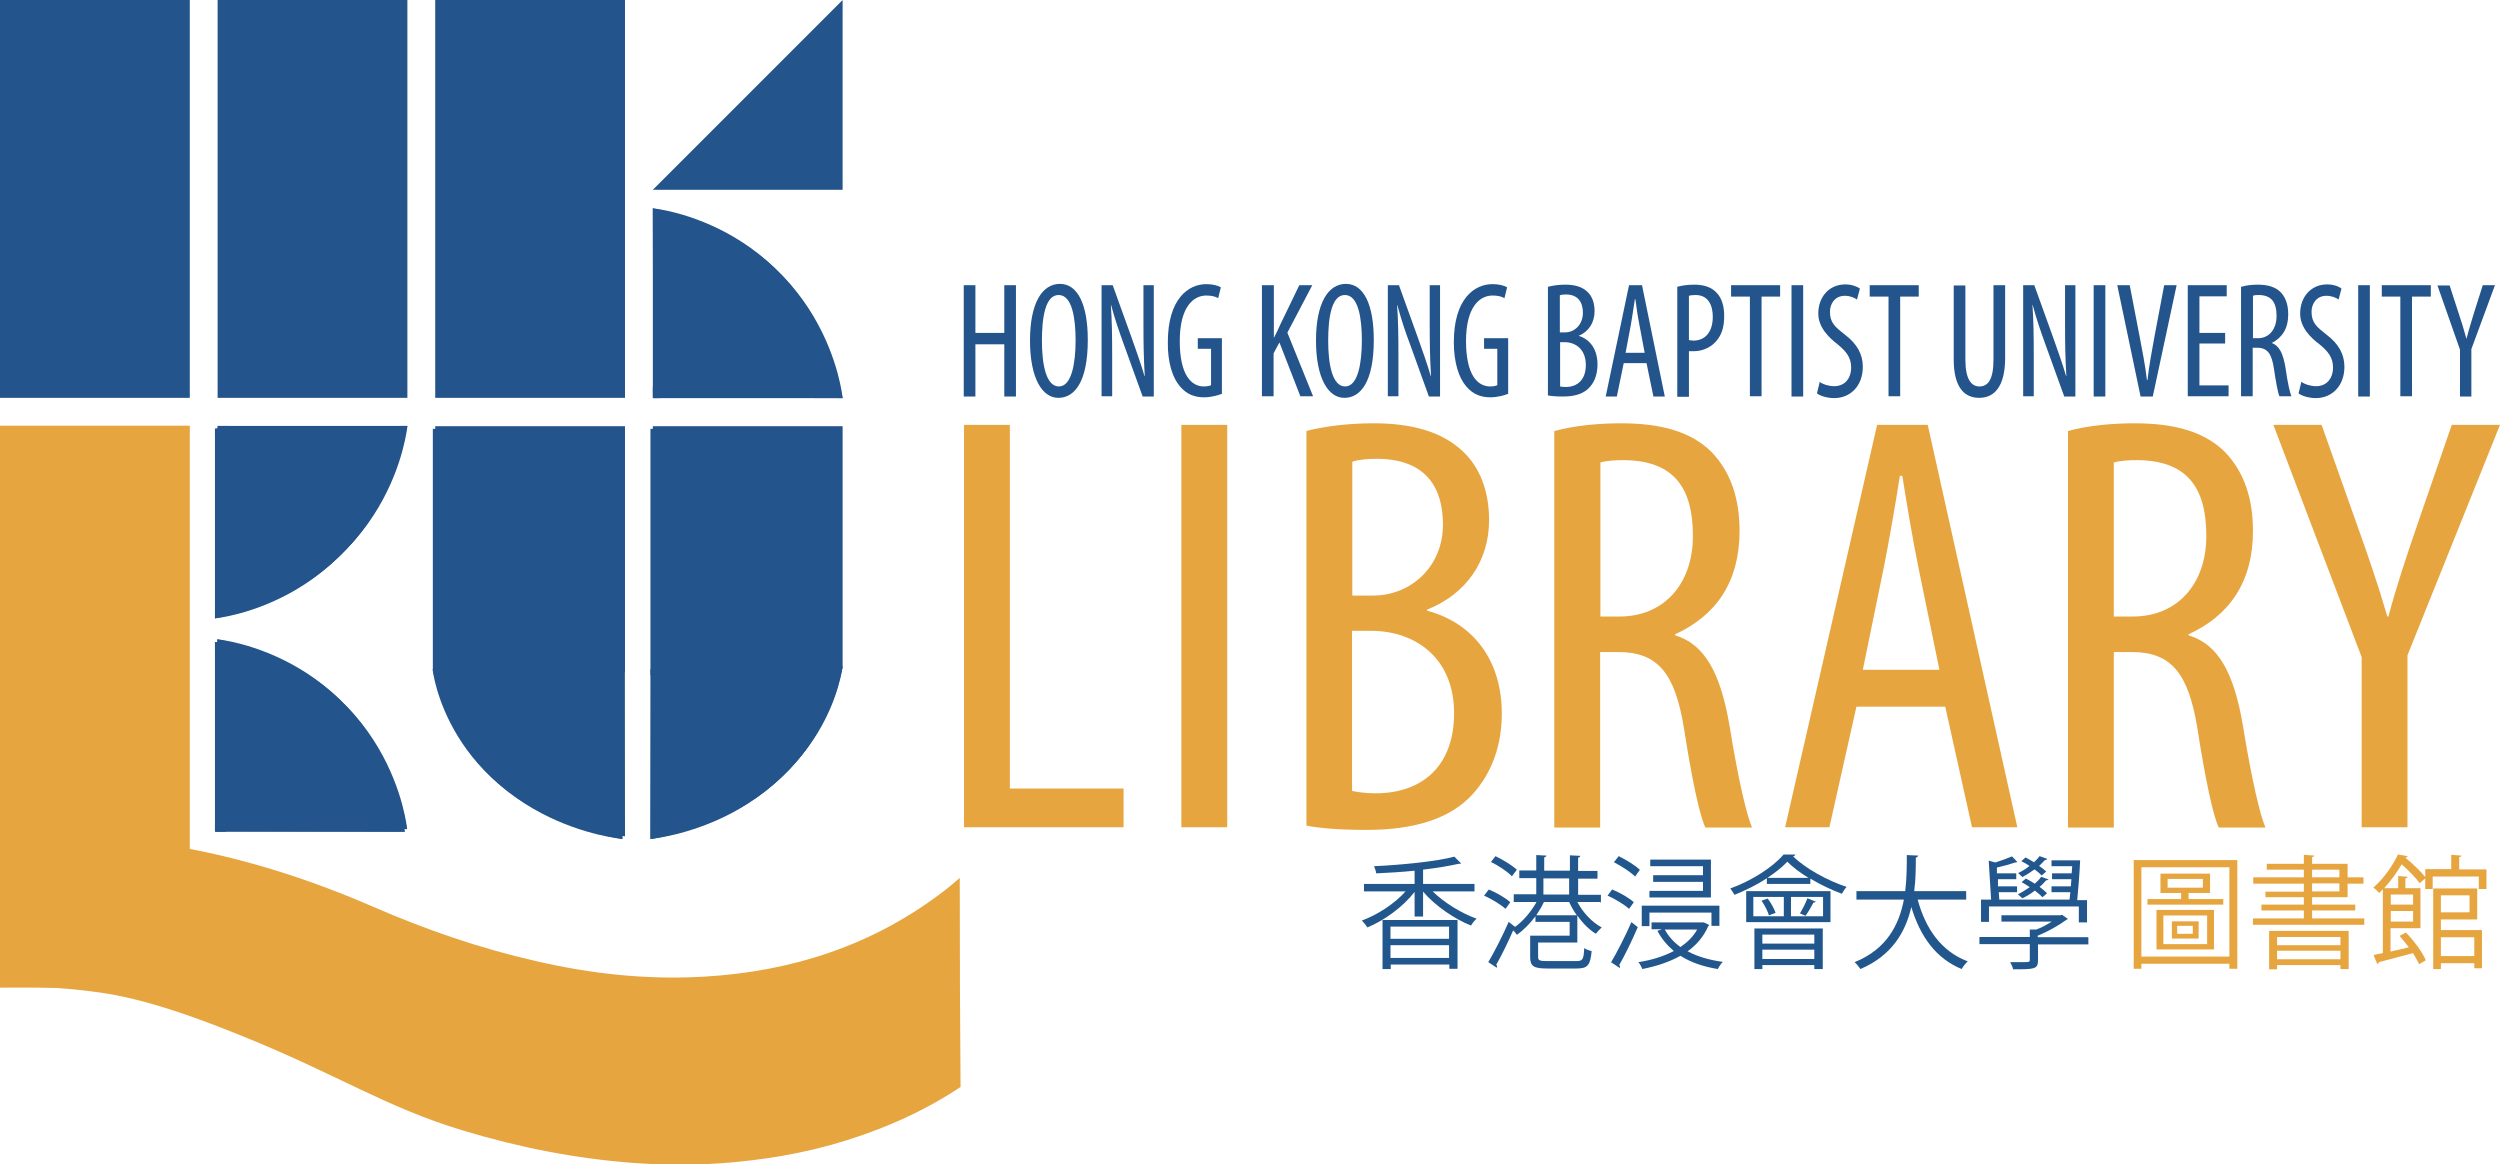 <?xml version="1.0" encoding="UTF-8"?>
<svg id="Layer_2" data-name="Layer 2" xmlns="http://www.w3.org/2000/svg" viewBox="0 0 94.32 43.93">
  <defs>
    <style>
      .cls-1, .cls-2 {
        fill-rule: evenodd;
      }

      .cls-1, .cls-3 {
        fill: #e7a53f;
      }

      .cls-4, .cls-2 {
        fill: #23558c;
      }

      .cls-5 {
        fill: #22578d;
      }
    </style>
  </defs>
  <g id="Layer_1-2" data-name="Layer 1">
    <g>
      <path class="cls-1" d="M36.21,33.12c-.18.16-.36.31-.55.46-2.69,2.08-5.77,3.08-9.14,3.27-2.13.12-4.23-.11-6.3-.59-2.11-.48-4.14-1.18-6.12-2.04-3.03-1.32-6.16-2.23-9.45-2.56-1.54-.16-3.08-.19-4.62-.09,0,0-.01,0-.02,0,0,.03,0,0,0,.21,0,.22,0,.25,0,.31,0,.18,0,.52,0,.67,0,0,0,0,0,0,0,1.96,0,4.48,0,4.48.06,0,.11,0,.17,0,.85-.02,1.69,0,2.53.08,1.37.14,2.79.29,6.41,1.76,3.62,1.46,5.42,2.69,8.34,3.57,2.12.64,4.28,1.07,6.5,1.23,1.43.1,2.86.08,4.28-.09,1.7-.19,3.35-.58,4.93-1.2,1.08-.42,2.11-.94,3.07-1.58-.02-2.18-.03-5.05-.03-7.89"/>
      <rect class="cls-3" x="0" y="16.06" width="7.16" height="21.2"/>
      <rect class="cls-4" x="0" y="0" width="7.16" height="15.01"/>
      <rect class="cls-4" x="8.21" y="0" width="7.16" height="15.01"/>
      <rect class="cls-4" x="16.42" y="0" width="7.16" height="15.01"/>
      <polygon class="cls-2" points="31.79 0 31.79 7.16 24.63 7.16 31.79 0"/>
      <path class="cls-2" d="M24.63,7.86l.02,7.16h7.14s-.53-5.82-7.16-7.16"/>
      <path class="cls-2" d="M24.63,7.86v7.14l7.16.02c-1.34-6.63-7.16-7.16-7.16-7.16"/>
      <polygon class="cls-2" points="24.89 15.02 24.63 15.02 24.63 14.59 24.89 15.02"/>
      <path class="cls-2" d="M15.37,16.07l-7.16.02v7.14s5.82-.53,7.16-7.16"/>
      <path class="cls-2" d="M15.37,16.07h-7.14l-.02,7.16c6.63-1.34,7.16-7.16,7.16-7.16"/>
      <polygon class="cls-2" points="8.21 16.32 8.21 16.07 8.64 16.07 8.21 16.32"/>
      <path class="cls-2" d="M8.2,24.12v7.14l7.16.02c-1.34-6.63-7.16-7.16-7.16-7.16"/>
      <path class="cls-2" d="M8.2,24.12l.02,7.16h7.14s-.53-5.82-7.16-7.16"/>
      <polygon class="cls-2" points="8.21 31.02 8.21 31.28 8.64 31.28 8.21 31.02"/>
      <rect class="cls-4" x="16.42" y="16.08" width="7.16" height="9.11"/>
      <path class="cls-2" d="M16.42,25.15v.04c1.36,5.89,7.15,6.36,7.15,6.36v-6.38l-7.15-.02Z"/>
      <path class="cls-2" d="M23.56,25.15h-7.13s0,.04,0,.06c.09.6.96,5.21,7.15,6.34l-.02-6.4Z"/>
      <polygon class="cls-2" points="23.58 25.38 23.58 25.15 23.14 25.15 23.58 25.38"/>
      <rect class="cls-4" x="24.63" y="16.08" width="7.16" height="9.11"/>
      <path class="cls-2" d="M31.79,25.15v.04c-1.36,5.89-7.15,6.36-7.15,6.36v-6.38l7.15-.02Z"/>
      <path class="cls-2" d="M24.65,25.15h7.13v.06c-.09.6-.96,5.21-7.15,6.34l.02-6.4Z"/>
      <polygon class="cls-2" points="24.63 25.38 24.63 25.15 25.07 25.15 24.63 25.38"/>
      <path class="cls-2" d="M15.27,16.17l-7.16.02v7.14s5.82-.53,7.16-7.16"/>
      <path class="cls-2" d="M15.27,16.17h-7.14l-.02,7.16c6.63-1.34,7.16-7.16,7.16-7.16"/>
      <polygon class="cls-2" points="8.11 16.42 8.11 16.17 8.55 16.17 8.11 16.42"/>
      <path class="cls-2" d="M8.11,24.22v7.14l7.16.02c-1.34-6.62-7.16-7.16-7.16-7.16"/>
      <path class="cls-2" d="M8.11,24.22l.02,7.16h7.14s-.53-5.82-7.16-7.16"/>
      <polygon class="cls-2" points="8.11 31.13 8.11 31.38 8.55 31.38 8.11 31.13"/>
      <rect class="cls-4" x="16.33" y="16.18" width="7.16" height="9.11"/>
      <path class="cls-2" d="M16.33,25.25v.04c1.36,5.88,7.15,6.36,7.15,6.36v-6.38l-7.15-.02Z"/>
      <path class="cls-2" d="M23.46,25.25h-7.13s0,.04,0,.07c.09.6.96,5.21,7.15,6.34l-.02-6.4Z"/>
      <polygon class="cls-2" points="23.48 25.48 23.48 25.25 23.05 25.25 23.48 25.48"/>
      <rect class="cls-4" x="24.54" y="16.18" width="7.16" height="9.11"/>
      <path class="cls-2" d="M31.69,25.25v.04c-1.36,5.88-7.15,6.36-7.15,6.36v-6.38l7.15-.02Z"/>
      <path class="cls-2" d="M24.56,25.25h7.13v.07c-.09.6-.96,5.21-7.15,6.34l.02-6.4Z"/>
      <polygon class="cls-2" points="24.54 25.48 24.54 25.25 24.98 25.25 24.54 25.48"/>
      <polygon class="cls-3" points="36.37 16.03 38.1 16.03 38.1 29.75 42.39 29.75 42.39 31.21 36.37 31.21 36.37 16.03"/>
      <rect class="cls-3" x="44.57" y="16.03" width="1.73" height="15.18"/>
      <path class="cls-3" d="M49.28,16.26c.72-.18,1.58-.29,2.55-.29,1.37,0,2.55.29,3.36,1.06.65.61.99,1.51.99,2.59,0,1.55-.86,2.79-2.34,3.38v.04c1.76.47,2.82,1.89,2.82,3.88,0,1.26-.41,2.27-1.08,3.02-.86.97-2.27,1.37-4.01,1.37-1.13,0-1.8-.07-2.28-.16v-14.89ZM51.01,22.47h.79c1.42,0,2.64-1.08,2.64-2.68,0-1.4-.65-2.48-2.5-2.48-.4,0-.72.04-.92.11v5.05ZM51.01,29.84c.2.04.49.09.88.09,1.8,0,2.97-1.06,2.97-3.02,0-2.09-1.46-3.09-3.08-3.11h-.77v6.04Z"/>
      <path class="cls-3" d="M58.65,16.26c.74-.2,1.64-.29,2.5-.29,1.51,0,2.64.31,3.42,1.08.74.77,1.06,1.78,1.06,2.98,0,1.94-.9,3.2-2.43,3.9v.04c1.12.34,1.71,1.42,2.05,3.4.34,2.1.65,3.38.85,3.85h-1.76c-.22-.45-.52-1.89-.81-3.76-.34-2.07-.99-2.86-2.48-2.86h-.68v6.62h-1.73v-14.96ZM60.38,23.26h.72c1.67,0,2.77-1.22,2.77-3.04s-.72-2.84-2.59-2.86c-.34,0-.68.02-.9.09v5.81Z"/>
      <path class="cls-3" d="M70.04,26.66l-1.02,4.55h-1.67l3.47-15.18h1.91l3.38,15.18h-1.71l-1.01-4.55h-3.36ZM73.17,25.27l-.79-3.85c-.22-1.08-.43-2.34-.61-3.47h-.09c-.18,1.15-.41,2.46-.61,3.47l-.79,3.85h2.88Z"/>
      <path class="cls-3" d="M78.02,16.26c.74-.2,1.64-.29,2.5-.29,1.51,0,2.64.31,3.42,1.08.74.77,1.06,1.78,1.06,2.98,0,1.94-.9,3.2-2.43,3.9v.04c1.13.34,1.71,1.42,2.05,3.4.34,2.1.65,3.38.85,3.85h-1.76c-.22-.45-.52-1.89-.81-3.76-.34-2.07-.99-2.86-2.48-2.86h-.67v6.62h-1.73v-14.96ZM79.75,23.26h.72c1.67,0,2.77-1.22,2.77-3.04s-.72-2.84-2.59-2.86c-.34,0-.68.02-.9.09v5.81Z"/>
      <path class="cls-3" d="M89.1,31.21v-6.42l-3.33-8.76h1.82l1.35,3.81c.38,1.06.79,2.25,1.13,3.42h.04c.31-1.17.7-2.32,1.1-3.49l1.29-3.74h1.82l-3.49,8.69v6.49h-1.74Z"/>
      <polygon class="cls-4" points="36.8 10.76 36.8 12.56 37.89 12.56 37.89 10.76 38.33 10.76 38.33 14.96 37.89 14.96 37.89 12.99 36.8 12.99 36.8 14.96 36.36 14.96 36.36 10.76 36.8 10.76"/>
      <path class="cls-4" d="M41.04,12.83c0,1.58-.5,2.18-1.11,2.18s-1.07-.74-1.07-2.16.46-2.14,1.13-2.14,1.05.78,1.05,2.11M39.31,12.86c0,.87.15,1.72.64,1.72s.63-.91.63-1.74-.13-1.71-.64-1.71-.63.87-.63,1.72"/>
      <path class="cls-4" d="M41.56,14.96v-4.2h.42l.71,1.97c.16.45.36,1.01.49,1.46h.01c-.04-.66-.05-1.2-.05-1.93v-1.5h.39v4.2h-.42l-.73-2.02c-.15-.42-.32-.9-.46-1.43h-.01c.04.56.05,1.1.05,1.99v1.45h-.4Z"/>
      <path class="cls-4" d="M46.12,14.85c-.17.07-.44.14-.69.14-.34,0-.65-.1-.91-.41-.28-.32-.47-.9-.46-1.67,0-1.63.77-2.19,1.45-2.19.24,0,.43.05.55.12l-.1.41c-.1-.06-.24-.1-.45-.1-.48,0-1,.42-1,1.72s.45,1.71.91,1.71c.15,0,.24-.03.27-.05v-1.37h-.5v-.4h.91v2.09Z"/>
      <path class="cls-4" d="M47.62,10.76h.44v1.99h0c.09-.17.17-.34.24-.5l.72-1.49h.49l-.94,1.79.97,2.4h-.48l-.79-2.03-.22.41v1.62h-.44v-4.2Z"/>
      <path class="cls-4" d="M51.83,12.83c0,1.58-.5,2.18-1.11,2.18s-1.07-.74-1.07-2.16.46-2.14,1.13-2.14,1.05.78,1.05,2.11M50.11,12.86c0,.87.15,1.72.64,1.72s.63-.91.63-1.74-.13-1.71-.64-1.71-.63.87-.63,1.72"/>
      <path class="cls-4" d="M52.36,14.96v-4.2h.42l.71,1.97c.16.45.36,1.01.49,1.46h.01c-.04-.66-.05-1.2-.05-1.93v-1.5h.39v4.2h-.42l-.73-2.02c-.16-.42-.32-.9-.46-1.43h-.01c.04.56.05,1.1.05,1.99v1.45h-.4Z"/>
      <path class="cls-4" d="M56.92,14.85c-.17.07-.44.14-.69.14-.34,0-.65-.1-.91-.41-.28-.32-.47-.9-.47-1.67,0-1.63.77-2.19,1.46-2.19.24,0,.43.05.55.12l-.1.41c-.1-.06-.24-.1-.45-.1-.48,0-1,.42-1,1.72s.45,1.71.91,1.71c.15,0,.24-.03.27-.05v-1.37h-.5v-.4h.91v2.09Z"/>
      <path class="cls-4" d="M58.41,10.82c.18-.05.4-.08.65-.08.35,0,.65.08.85.29.17.17.25.42.25.71,0,.43-.22.77-.6.93h0c.45.14.71.53.71,1.08,0,.35-.1.63-.27.83-.22.27-.58.38-1.02.38-.29,0-.46-.02-.58-.04v-4.12ZM58.85,12.54h.2c.36,0,.67-.3.67-.74,0-.38-.17-.69-.64-.69-.1,0-.18.01-.23.03v1.39ZM58.85,14.58c.05.01.13.02.22.02.46,0,.76-.29.76-.83,0-.58-.37-.85-.78-.86h-.19v1.67Z"/>
      <path class="cls-4" d="M61.26,13.7l-.26,1.26h-.42l.88-4.2h.49l.86,4.2h-.43l-.26-1.26h-.85ZM62.05,13.31l-.2-1.06c-.06-.3-.11-.65-.15-.96h-.02c-.05.32-.1.68-.15.96l-.2,1.06h.73Z"/>
      <path class="cls-4" d="M63.28,10.82c.18-.05.39-.08.64-.08.36,0,.65.09.85.31.19.2.28.5.28.87,0,.39-.08.65-.23.86-.21.31-.57.47-.91.47-.07,0-.13,0-.19,0v1.72h-.44v-4.13ZM63.72,12.83c.05.01.1.02.17.02.43,0,.73-.31.73-.9,0-.43-.17-.82-.65-.82-.1,0-.19.01-.25.03v1.67Z"/>
      <polygon class="cls-4" points="66.02 11.19 65.31 11.19 65.31 10.76 67.16 10.76 67.16 11.19 66.46 11.19 66.46 14.95 66.02 14.95 66.02 11.19"/>
      <rect class="cls-4" x="67.59" y="10.76" width=".44" height="4.2"/>
      <path class="cls-4" d="M68.64,14.4c.13.1.36.17.56.17.4,0,.64-.29.64-.71,0-.39-.21-.62-.51-.87-.3-.23-.73-.62-.73-1.16,0-.63.41-1.1,1.02-1.1.24,0,.45.08.55.16l-.11.41c-.1-.07-.26-.14-.46-.14-.38,0-.56.31-.56.6,0,.42.2.58.57.87.46.35.67.74.67,1.21,0,.72-.47,1.18-1.08,1.18-.27,0-.55-.09-.65-.18l.1-.41Z"/>
      <polygon class="cls-4" points="71.25 11.19 70.54 11.19 70.54 10.76 72.39 10.76 72.39 11.19 71.69 11.19 71.69 14.95 71.25 14.95 71.25 11.19"/>
      <path class="cls-4" d="M74.15,10.76v2.81c0,.75.23,1.01.53,1.01.33,0,.53-.27.53-1.01v-2.81h.44v2.74c0,1.09-.41,1.51-.98,1.51s-.96-.41-.96-1.45v-2.79h.44Z"/>
      <path class="cls-4" d="M76.33,14.96v-4.2h.42l.71,1.97c.16.45.36,1.01.49,1.46h.01c-.04-.66-.05-1.2-.05-1.93v-1.5h.39v4.2h-.42l-.73-2.02c-.15-.42-.32-.9-.46-1.43h-.01c.04.56.05,1.1.05,1.99v1.45h-.4Z"/>
      <rect class="cls-4" x="78.99" y="10.76" width=".44" height="4.2"/>
      <path class="cls-4" d="M80.76,14.96l-.88-4.2h.47l.38,1.97c.09.47.21,1.08.27,1.61h.02c.06-.54.17-1.13.26-1.62l.37-1.96h.47l-.9,4.2h-.45Z"/>
      <polygon class="cls-4" points="83.95 12.96 82.98 12.96 82.98 14.54 84.08 14.54 84.08 14.95 82.54 14.95 82.54 10.76 84.01 10.76 84.01 11.18 82.98 11.18 82.98 12.56 83.95 12.56 83.95 12.96"/>
      <path class="cls-4" d="M84.56,10.82c.19-.06.42-.08.63-.08.38,0,.67.09.87.3.19.21.27.49.27.82,0,.54-.23.88-.62,1.08h0c.29.11.43.4.52.95.08.58.17.94.22,1.06h-.45c-.06-.12-.13-.52-.21-1.04-.08-.57-.25-.79-.63-.79h-.17v1.83h-.44v-4.13ZM85.01,12.76h.18c.42,0,.7-.34.7-.84s-.18-.78-.66-.79c-.09,0-.17,0-.23.03v1.61Z"/>
      <path class="cls-4" d="M86.82,14.4c.13.1.36.17.56.17.4,0,.64-.29.64-.71,0-.39-.21-.62-.51-.87-.31-.23-.73-.62-.73-1.16,0-.63.41-1.1,1.02-1.1.24,0,.45.08.54.16l-.11.41c-.1-.07-.26-.14-.46-.14-.38,0-.56.31-.56.6,0,.42.2.58.57.87.46.35.67.74.67,1.21,0,.72-.47,1.18-1.08,1.18-.26,0-.55-.09-.65-.18l.1-.41Z"/>
      <rect class="cls-4" x="88.97" y="10.76" width=".44" height="4.2"/>
      <polygon class="cls-4" points="90.56 11.19 89.86 11.19 89.86 10.76 91.71 10.76 91.71 11.19 91 11.19 91 14.95 90.56 14.95 90.56 11.19"/>
      <path class="cls-4" d="M92.81,14.96v-1.77l-.85-2.42h.46l.34,1.05c.1.29.2.62.29.95h.01c.08-.32.18-.64.28-.97l.33-1.04h.46l-.89,2.41v1.79h-.44Z"/>
      <path class="cls-5" d="M55.63,33.63h-1.58c.43.42,1.09.83,1.66,1.03-.07.06-.17.18-.21.26-.63-.25-1.36-.75-1.81-1.28v.94h-.32v-.93c-.44.57-1.15,1.08-1.78,1.34-.05-.08-.14-.19-.21-.26.58-.21,1.23-.63,1.65-1.1h-1.57v-.28h1.91v-.5c-.48.05-.99.08-1.45.1,0-.07-.05-.19-.08-.27,1.07-.05,2.35-.18,3.03-.36l.26.26s-.02.01-.1.01c-.35.08-.83.16-1.34.22v.54h1.94v.28ZM52.16,36.57v-1.86h2.83v1.84h-.31v-.16h-2.21v.17h-.3ZM54.67,34.96h-2.21v.46h2.21v-.46ZM52.46,36.14h2.21v-.48h-2.21v.48Z"/>
      <path class="cls-5" d="M56.17,33.56c.29.12.64.32.81.48l-.18.25c-.17-.16-.52-.37-.81-.5l.18-.23ZM60.36,34.03h-.85c.21.4.56.77.92.96-.07.06-.17.17-.22.24-.25-.15-.5-.4-.7-.69v1.02h-1.48v.54c0,.14.06.16.36.16h1.08c.24,0,.28-.06.3-.49.07.05.2.1.28.11-.05.54-.15.66-.57.66h-1.1c-.51,0-.65-.08-.65-.43v-.81h1.49v-.52h-1.29v-.21c-.21.28-.46.53-.7.7-.03-.05-.09-.12-.14-.17-.2.46-.45.97-.64,1.3.02.02.03.04.03.06s0,.04-.01.05l-.32-.21c.22-.37.54-.99.77-1.52l.24.19c.31-.22.61-.58.81-.94h-.86v-.29h.85v-.61h-.64v-.29h.64v-.58l.39.02s-.03.06-.09.07v.5h.97v-.58l.4.02s-.03.06-.09.07v.5h.73v.29h-.73v.61h.86v.29ZM56.42,32.3c.29.14.63.35.81.51l-.19.25c-.16-.17-.5-.4-.79-.54l.18-.23ZM58.25,34.03c-.08.17-.18.34-.29.5h1.53c-.12-.16-.21-.33-.29-.5h-.95ZM58.23,33.75h.97v-.61h-.97v.61Z"/>
      <path class="cls-5" d="M60.83,33.56c.29.12.64.32.81.48l-.18.25c-.17-.16-.52-.37-.81-.5l.17-.23ZM60.78,36.31c.22-.37.54-.99.77-1.52l.24.19c-.21.49-.49,1.07-.7,1.43.02.03.03.05.03.06,0,.02,0,.04-.01.05l-.32-.21ZM61.07,32.3c.28.14.63.35.8.52-.1.13-.14.19-.18.25-.17-.17-.51-.39-.8-.54l.18-.23ZM64.28,34.8l.21.1s-.03.03-.04.04c-.17.39-.44.71-.78.95.37.2.82.33,1.33.4-.07.06-.15.19-.19.27-.55-.09-1.02-.25-1.41-.5-.43.24-.93.4-1.44.5-.03-.08-.09-.2-.15-.26.47-.07.94-.21,1.34-.42-.25-.21-.46-.46-.62-.76l.17-.06h-.39v-.26h1.97ZM62.23,34.42v.52h-.29v-.77h2.93v.76h-.3v-.5h-2.33ZM64.55,32.43v1.43h-2.32v-.25h2.02v-.34h-1.88v-.25h1.88v-.34h-1.99v-.25h2.28ZM62.81,35.07c.14.26.34.48.59.66.26-.18.49-.4.63-.66h-1.22Z"/>
      <path class="cls-5" d="M66.65,33.14c-.36.24-.79.45-1.21.62-.04-.06-.11-.18-.16-.24.81-.29,1.61-.81,2.01-1.28h.45s-.04.07-.09.07c.47.46,1.31.92,2.02,1.15-.07.07-.14.19-.18.26-.38-.14-.8-.34-1.19-.57v.2h-1.64v-.21ZM65.88,33.62h3.18v1.17h-3.18v-1.17ZM66.15,34.57h1.15v-.73h-1.15v.73ZM66.19,36.56v-1.53h2.58v1.53h-.32v-.15h-1.96v.15h-.31ZM66.74,34.54c-.04-.15-.16-.38-.28-.56l.23-.08c.13.17.25.39.3.54l-.24.09ZM68.45,35.26h-1.96v.34h1.96v-.34ZM66.49,36.18h1.96v-.35h-1.96v.35ZM68.23,33.12c-.31-.19-.59-.4-.8-.61-.18.2-.45.41-.75.61h1.55ZM68.78,33.84h-1.21v.73h1.21v-.73ZM68.51,34.02s-.05.04-.09.03c-.07.14-.2.36-.3.5-.04-.01-.16-.07-.21-.09.09-.15.22-.4.28-.57l.32.13Z"/>
      <path class="cls-5" d="M74.16,33.94h-1.81c.3,1.11.9,1.96,1.89,2.33-.08.07-.18.2-.23.29-.97-.4-1.56-1.22-1.9-2.34-.21.92-.72,1.83-1.92,2.34-.05-.08-.14-.19-.22-.26,1.22-.49,1.68-1.42,1.86-2.36h-1.79v-.32h1.84c.06-.49.06-.96.06-1.36l.44.02s-.04.06-.1.08c0,.36,0,.8-.06,1.26h1.96v.32Z"/>
      <path class="cls-5" d="M78.79,35.36v.27h-1.9v.6c0,.34-.14.34-.94.34-.01-.08-.07-.19-.11-.27.17,0,.34,0,.46,0,.25,0,.28,0,.28-.09v-.59h-1.9v-.27h1.9v-.28h.24c.21-.07.41-.19.59-.3h-1.9v-.24h2.23l.05-.02.23.16s-.05.03-.07.04c-.27.2-.69.44-1.07.59v.06h1.9ZM75.04,34.18v.6h-.3v-.84h.38l-.09-1.47.25.07c.22-.07.47-.16.63-.23l.2.21s-.03.02-.05.02c0,0-.02,0-.03,0-.17.06-.46.14-.69.19v.22h.73v.22h-.69v.27h.72v.22h-.69l.02.28h2.65l.03-.28h-.71v-.22h.73l.02-.27h-.73v-.22h.74l.02-.27h-.78v-.22h1.08c-.02.48-.07,1.08-.11,1.5h.37v.84h-.31v-.6h-3.39ZM77.24,32.41s-.04.04-.09.04c-.07.07-.14.15-.22.22.11.07.2.15.27.21l-.17.15c-.07-.07-.16-.15-.27-.23-.15.11-.31.21-.46.29-.04-.04-.11-.11-.16-.15.14-.07.3-.16.43-.27-.1-.07-.21-.13-.31-.18l.16-.14c.1.05.21.12.32.18.08-.07.15-.15.21-.23l.28.1ZM76.46,33.16c.1.05.21.12.31.18.09-.08.18-.17.24-.26l.28.1s-.05.04-.09.03c-.07.08-.15.17-.25.25.11.08.21.17.28.24l-.17.15c-.07-.07-.17-.16-.29-.25-.15.12-.32.22-.47.29-.04-.04-.12-.11-.17-.15.15-.07.3-.17.45-.27-.1-.07-.21-.13-.31-.19l.16-.13Z"/>
      <path class="cls-3" d="M80.5,32.45h3.91v4.1h-.3v-.19h-3.32v.19h-.29v-4.1ZM80.79,36.09h3.32v-3.37h-3.32v3.37ZM82.57,33.92h1.31v.21h-2.86v-.21h1.27v-.23h-.78v-.73h1.87v.73h-.81v.23ZM81.36,34.33h2.17v1.49h-2.17v-1.49ZM81.62,35.62h1.65v-1.08h-1.65v1.08ZM81.78,33.49h1.33v-.33h-1.33v.33ZM81.94,34.76h1.01v.65h-1.01v-.65ZM82.14,35.23h.59v-.3h-.59v.3Z"/>
      <path class="cls-3" d="M87.23,34.65h1.97v.24h-4.2v-.24h1.92v-.3h-1.6v-.22h1.6v-.28h-1.45v-.21h1.45v-.3h-1.91v-.24h1.91v-.29h-1.4v-.22h1.4v-.34l.4.03s-.03.05-.09.06v.25h1.34v.51h.6v.24h-.6v.51h-1.34v.28h1.63v.22h-1.63v.3ZM85.61,36.58v-1.46h3v1.44h-.31v-.15h-2.39v.16h-.3ZM88.3,35.35h-2.39v.31h2.39v-.31ZM85.91,36.19h2.39v-.32h-2.39v.32ZM87.23,33.1h1.03v-.29h-1.03v.29ZM87.23,33.63h1.03v-.3h-1.03v.3Z"/>
      <path class="cls-3" d="M92.79,32.8h1.02v.74h-.29v-.47h-1.74v.47h-.28v-.4l-.21.18c-.14-.2-.42-.48-.68-.71-.16.28-.39.6-.66.9h.53v-.46l.36.03s-.03.05-.09.06v.37h.57v1.51h-1.13v.88c.22-.05.46-.1.69-.16-.11-.15-.23-.29-.35-.43l.24-.13c.31.32.63.75.75,1.05l-.25.15c-.05-.12-.14-.26-.23-.42-.48.13-.98.26-1.29.34,0,.04-.03.06-.06.07l-.14-.34c.1-.02.22-.05.35-.07v-2.41c-.05.05-.09.1-.14.14-.06-.07-.15-.16-.22-.2.43-.38.75-.87.93-1.25l.37.06s-.04.06-.09.06c.27.22.59.52.75.73v-.3h.98v-.54l.39.03s-.03.06-.09.06v.45ZM91.04,33.75h-.84v.38h.84v-.38ZM90.2,34.77h.84v-.4h-.84v.4ZM92.09,34.68v.41h1.55v1.44h-.29v-.19h-1.26v.22h-.29v-3.04h1.66v1.17h-1.37ZM93.17,33.78h-1.08v.64h1.08v-.64ZM93.35,35.36h-1.26v.71h1.26v-.71Z"/>
    </g>
  </g>
</svg>